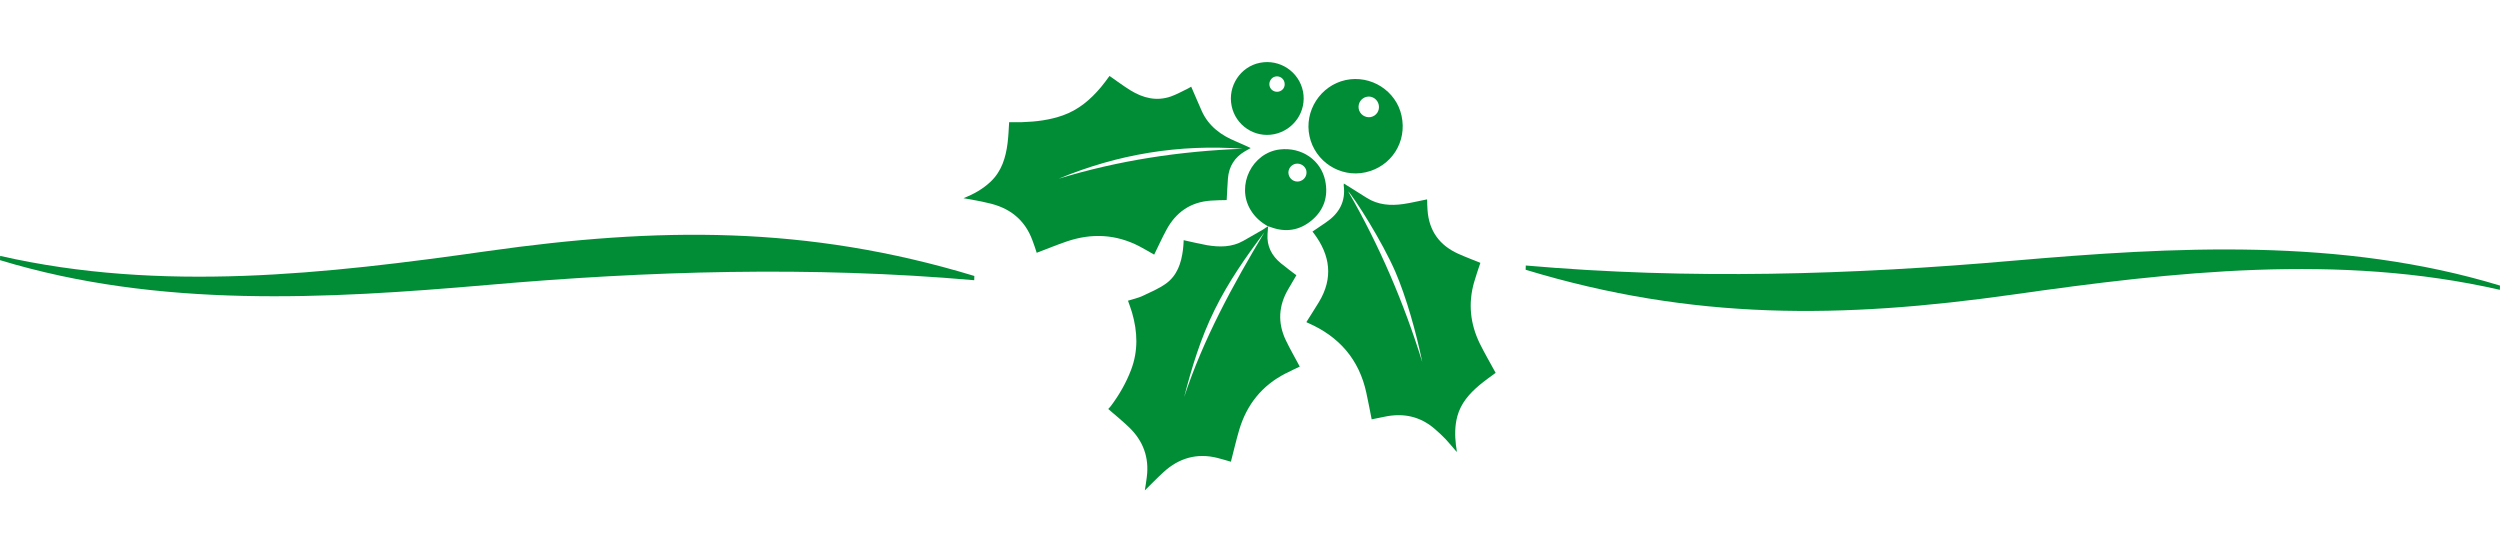 <?xml version="1.0" encoding="UTF-8"?> <svg xmlns="http://www.w3.org/2000/svg" id="Livello_1" viewBox="0 0 1810 400"><defs><style>.cls-1{fill:#008d36;stroke-width:0px;}</style></defs><path class="cls-1" d="m.1,185.27c116.57,26.61,236.2,13.1,352.87-3.48,123.22-17.4,231.09-18.83,352.46,18.01,0,1.23,0,1.84-.1,3.07-118.41-10.34-235.9-6.75-352.87,3.48-116.16,10.03-237.33,16.99-352.46-18.01.1-1.23.1-1.84.1-3.07H.1Z"></path><path class="cls-1" d="m1809.9,209.83c-116.57-26.61-236.2-13.1-352.87,3.48-123.22,17.4-231.09,18.83-352.46-18.01,0-1.23,0-1.84.1-3.07,118.41,10.34,235.9,6.75,352.87-3.48,116.16-10.03,237.33-16.99,352.46,18.01,0,1.23,0,1.84-.1,3.07h0Z"></path><g id="_8hRSju.tif"><path class="cls-1" d="m697.56,143.51c7.47-2.97,14.02-6.65,19.65-11.97,7.98-7.57,10.95-17.4,12.28-27.94.61-4.91.82-9.93,1.13-15.15h9.31c10.13-.31,20.06-1.54,29.58-4.91,11.26-3.99,19.96-11.36,27.53-20.37,2.25-2.66,4.3-5.53,6.24-8.19,5.01,3.48,9.93,7.16,15.04,10.34,9.11,5.63,18.93,8.19,29.47,4.5,4.3-1.54,8.29-3.79,12.49-5.83.82-.41,1.54-.92,2.15-1.23,2.66,6.04,5.12,11.97,7.78,17.91,5.01,10.85,13.92,17.3,24.56,21.7,3.48,1.43,6.86,3.07,10.75,4.81-1.74.92-2.97,1.64-4.2,2.35-7.47,4.4-11.56,10.95-12.28,19.55-.41,5.22-.61,10.44-.92,15.76-3.68.1-7.68.1-11.56.41-14.63,1.02-25.18,8.39-32.03,21.08-3.17,5.83-5.94,11.97-8.9,18.01-3.38-1.84-6.96-4.09-10.75-6.04-16.99-8.8-34.59-9.62-52.6-3.48-7.27,2.46-14.33,5.42-21.7,8.19-.92-2.87-1.94-6.04-3.17-9.21-5.63-15.15-16.89-23.64-32.44-26.92-5.63-1.43-11.36-2.25-17.4-3.38Zm202.23-35.82c-46.16-3.38-90.57,3.89-133.35,21.7,43.49-13.3,88.01-19.96,133.35-21.7Z"></path><path class="cls-1" d="m918.1,163.88c-.1,1.84-.31,3.68-.41,5.53-.61,8.7,2.97,15.66,9.52,21.08,3.89,3.17,7.88,6.14,11.36,8.8-1.84,3.07-3.68,6.35-5.63,9.62-7.27,12.08-8.08,24.66-2.05,37.35,3.07,6.45,6.75,12.69,10.13,19.14-3.17,1.54-6.75,3.17-10.34,5.01-16.99,8.7-28.04,22.51-33.47,40.73-2.25,7.57-3.99,15.35-6.04,23.13-3.07-.82-6.45-1.94-9.82-2.76-14.84-3.68-27.84.1-38.99,10.34-4.71,4.3-9.11,8.9-13.51,13.2.51-3.07,1.02-6.35,1.43-9.62,1.84-14.33-2.66-26.4-13.1-36.33-4.61-4.4-9.52-8.39-14.84-13,.41-.51,1.33-1.23,1.94-2.15,6.04-8.08,11.05-16.78,14.63-26.2,5.22-13.71,4.71-27.53.72-41.35-.82-2.87-1.94-5.73-2.97-8.7,3.58-1.13,7.37-1.94,10.64-3.48,5.63-2.66,11.46-5.12,16.58-8.7,8.39-5.94,11.36-14.94,12.59-24.77.31-2.35.41-4.61.51-6.86,5.63,1.23,11.05,2.56,16.68,3.58,9.11,1.54,18.22,1.64,26.61-3.17,4.71-2.66,9.42-5.42,14.12-8.08,1.33-1.02,2.56-1.74,3.68-2.35h0Zm-2.66,4.3c-13.51,17.81-26.2,36.13-36.13,56.29-9.93,20.16-16.48,41.45-22,63.04,14.02-42.37,35.31-81.16,58.13-119.33Z"></path><path class="cls-1" d="m945.83,233.16c3.07-4.91,6.14-9.62,9.11-14.53,10.44-17.3,8.19-33.77-3.58-49.53-.31-.51-.72-.92-1.13-1.43,3.38-2.35,6.65-4.5,9.93-6.75,9.42-6.45,14.23-15.04,12.69-26.71,0-.31,0-.61.1-1.33,1.74,1.02,3.27,2.05,4.81,2.97,3.99,2.46,7.98,5.01,11.87,7.47,8.19,5.12,17.19,5.73,26.4,4.4,5.73-.82,11.26-2.25,17.19-3.38.1,2.76.1,5.22.31,7.68,1.02,15.15,8.7,25.69,22.51,31.83,5.22,2.35,10.54,4.3,15.76,6.45-1.54,4.61-3.27,9.42-4.61,14.23-4.3,15.15-2.76,29.88,4.09,44.01,3.58,7.27,7.68,14.23,11.56,21.39-3.68,2.76-7.98,5.73-11.87,9.01-7.16,6.04-13.3,13-15.86,22.41-1.84,6.86-1.84,13.92-1.02,20.88.2,1.64.61,3.27.61,5.01-2.66-3.07-5.32-6.35-8.08-9.31-2.35-2.46-4.91-4.81-7.47-7.06-10.54-9.31-22.82-12.08-36.54-9.21-3.27.72-6.55,1.33-9.52,1.94-1.23-6.24-2.46-12.79-3.89-19.34-5.22-24.05-19.65-40.53-41.96-50.35-.61-.2-1.13-.51-1.43-.72Zm83.92,29.06c-4.4-21.49-11.67-47.28-19.44-65.29-9.72-22.41-29.78-53.83-34.28-58.44,22.62,39.2,40.32,80.54,53.73,123.73Z"></path><path class="cls-1" d="m988.51,124.78c-18.22,3.99-36.43-7.78-40.42-26.1-3.99-18.32,7.88-36.74,26.2-40.73,18.22-3.89,36.54,7.78,40.42,25.79,4.2,18.93-7.37,36.95-26.2,41.04Zm9.72-48.82c-.82-3.99-4.61-6.65-8.49-5.94-4.09.72-6.75,4.61-6.04,8.7.72,4.09,4.71,6.75,8.7,6.04,4.09-.82,6.65-4.61,5.83-8.8Z"></path><path class="cls-1" d="m918.1,163.88c-5.32-2.97-9.62-6.75-12.79-12.08-10.44-17.5,1.13-41.24,21.29-43.6,15.76-1.84,29.78,7.68,32.85,22.62,2.35,11.26-.82,21.18-9.72,28.66-8.9,7.47-19.14,9.01-30.09,4.81-.51-.1-1.02-.2-1.54-.41h0Zm22.41-32.54c3.58-.72,5.94-3.99,5.32-7.57-.61-3.38-4.09-5.83-7.68-5.22-3.48.61-5.94,4.09-5.22,7.57.72,3.58,3.99,5.83,7.57,5.22Z"></path><path class="cls-1" d="m922.5,97.15c-14.12,2.87-27.94-6.35-30.8-20.47-2.97-14.23,6.35-28.45,20.47-31.21,14.43-2.87,28.35,6.45,31.21,20.78,2.76,14.23-6.55,27.94-20.88,30.91Zm7.47-37.46c-.61-2.97-3.58-4.91-6.55-4.3-2.97.61-4.91,3.68-4.3,6.65.61,3.07,3.58,4.91,6.65,4.3,3.07-.72,4.91-3.48,4.2-6.65Z"></path></g></svg> 